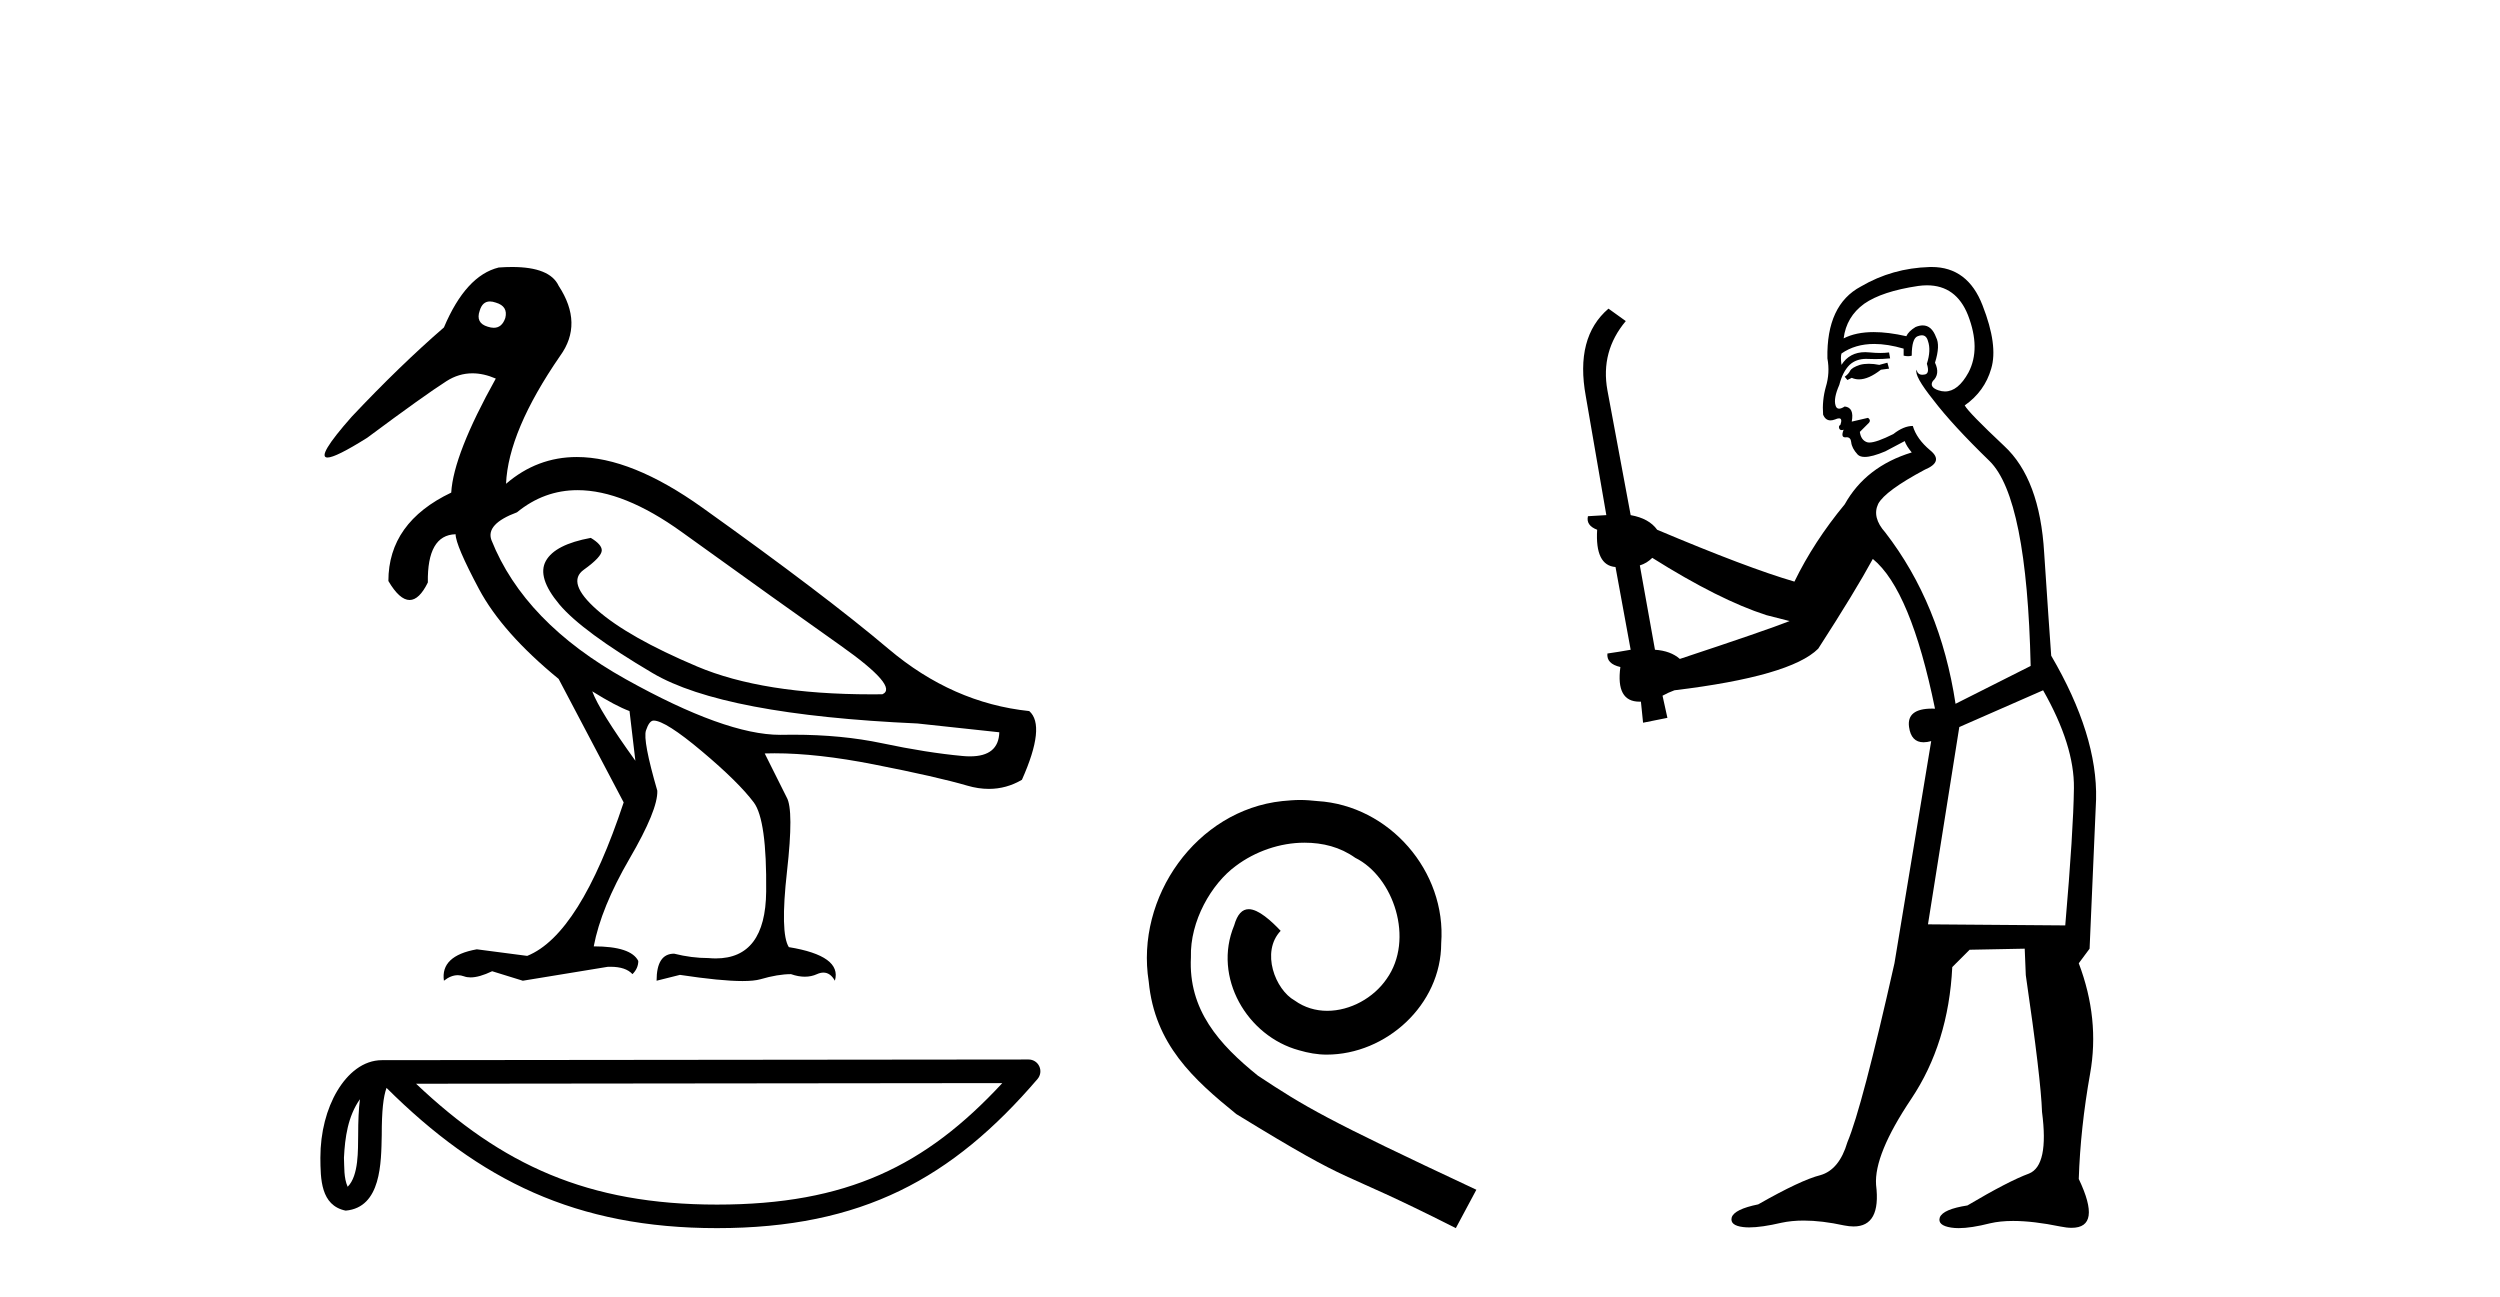 <?xml version='1.0' encoding='UTF-8' standalone='yes'?><svg xmlns='http://www.w3.org/2000/svg' xmlns:xlink='http://www.w3.org/1999/xlink' width='79.0' height='41.0' ><path d='M 15.481 9.526 C 15.537 9.526 15.599 9.538 15.667 9.562 C 15.929 9.639 16.029 9.8 15.968 10.047 C 15.898 10.254 15.777 10.358 15.604 10.358 C 15.546 10.358 15.483 10.347 15.413 10.324 C 15.152 10.247 15.067 10.077 15.159 9.816 C 15.216 9.622 15.324 9.526 15.481 9.526 ZM 18.251 15.489 C 19.221 15.489 20.319 15.93 21.544 16.812 C 23.661 18.337 25.335 19.533 26.567 20.403 C 27.798 21.273 28.237 21.785 27.883 21.939 C 27.766 21.94 27.651 21.941 27.537 21.941 C 25.25 21.941 23.415 21.648 22.029 21.061 C 20.574 20.446 19.52 19.849 18.866 19.272 C 18.211 18.694 18.073 18.271 18.45 18.002 C 18.827 17.732 19.016 17.528 19.016 17.39 C 19.016 17.267 18.9 17.136 18.669 16.997 C 17.915 17.136 17.442 17.378 17.249 17.725 C 17.057 18.071 17.199 18.529 17.676 19.099 C 18.154 19.668 19.135 20.392 20.621 21.269 C 22.106 22.147 24.896 22.678 28.991 22.862 L 31.578 23.14 C 31.564 23.647 31.256 23.901 30.655 23.901 C 30.582 23.901 30.505 23.898 30.423 23.89 C 29.669 23.821 28.818 23.686 27.871 23.486 C 27.022 23.307 26.09 23.217 25.074 23.217 C 24.957 23.217 24.839 23.218 24.719 23.22 C 24.697 23.221 24.675 23.221 24.653 23.221 C 23.502 23.221 21.877 22.636 19.778 21.465 C 17.638 20.272 16.222 18.806 15.529 17.066 C 15.406 16.728 15.675 16.435 16.337 16.189 C 16.907 15.722 17.545 15.489 18.251 15.489 ZM 18.715 21.846 C 19.208 22.154 19.601 22.362 19.893 22.47 L 20.078 24.04 C 19.324 22.993 18.869 22.262 18.715 21.846 ZM 16.183 8.437 C 16.05 8.437 15.909 8.442 15.76 8.453 C 15.067 8.623 14.49 9.254 14.028 10.347 C 13.104 11.147 12.134 12.086 11.118 13.164 C 10.355 14.027 10.099 14.458 10.349 14.458 C 10.522 14.458 10.941 14.25 11.603 13.834 C 12.804 12.941 13.639 12.344 14.109 12.044 C 14.367 11.879 14.64 11.797 14.928 11.797 C 15.164 11.797 15.411 11.852 15.667 11.963 C 14.775 13.564 14.305 14.765 14.259 15.566 C 12.935 16.197 12.273 17.128 12.273 18.36 C 12.508 18.76 12.732 18.96 12.943 18.96 C 13.147 18.96 13.339 18.775 13.52 18.406 C 13.504 17.405 13.797 16.897 14.397 16.882 C 14.397 17.113 14.644 17.69 15.136 18.614 C 15.629 19.537 16.468 20.484 17.653 21.454 L 19.708 25.356 C 18.785 28.143 17.769 29.759 16.66 30.206 L 15.067 29.998 C 14.297 30.136 13.951 30.467 14.028 30.991 C 14.176 30.874 14.322 30.816 14.467 30.816 C 14.533 30.816 14.598 30.828 14.663 30.852 C 14.724 30.875 14.793 30.886 14.869 30.886 C 15.053 30.886 15.28 30.821 15.552 30.691 L 16.522 30.991 L 19.2 30.552 C 19.231 30.551 19.261 30.55 19.291 30.55 C 19.613 30.55 19.844 30.628 19.986 30.783 C 20.109 30.66 20.17 30.521 20.17 30.367 C 20.016 30.059 19.547 29.905 18.762 29.905 C 18.916 29.09 19.293 28.166 19.893 27.134 C 20.494 26.103 20.786 25.387 20.771 24.987 C 20.463 23.925 20.343 23.29 20.413 23.082 C 20.482 22.874 20.563 22.77 20.655 22.77 C 20.901 22.77 21.41 23.093 22.179 23.74 C 22.949 24.387 23.495 24.925 23.819 25.356 C 24.096 25.726 24.227 26.665 24.211 28.174 C 24.197 29.582 23.666 30.286 22.619 30.286 C 22.545 30.286 22.467 30.282 22.387 30.275 C 22.033 30.275 21.671 30.229 21.302 30.136 C 20.932 30.136 20.748 30.421 20.748 30.991 L 21.486 30.806 C 22.347 30.936 23.006 31.001 23.463 31.001 C 23.709 31.001 23.897 30.982 24.027 30.945 C 24.396 30.837 24.719 30.783 24.996 30.783 C 25.15 30.837 25.296 30.864 25.432 30.864 C 25.569 30.864 25.697 30.837 25.816 30.783 C 25.889 30.75 25.957 30.734 26.02 30.734 C 26.165 30.734 26.286 30.819 26.382 30.991 C 26.536 30.467 26.051 30.113 24.927 29.929 C 24.742 29.636 24.723 28.839 24.869 27.539 C 25.016 26.238 25.012 25.456 24.858 25.195 L 24.165 23.809 C 24.267 23.806 24.371 23.804 24.477 23.804 C 25.379 23.804 26.426 23.921 27.617 24.156 C 28.949 24.417 29.93 24.641 30.561 24.825 C 30.798 24.895 31.027 24.929 31.249 24.929 C 31.618 24.929 31.966 24.833 32.293 24.641 C 32.801 23.501 32.878 22.778 32.524 22.47 C 30.908 22.301 29.426 21.646 28.079 20.507 C 26.732 19.368 24.769 17.879 22.191 16.039 C 20.699 14.974 19.378 14.442 18.228 14.442 C 17.392 14.442 16.646 14.724 15.991 15.288 C 16.037 14.18 16.606 12.833 17.699 11.247 C 18.192 10.57 18.177 9.831 17.653 9.031 C 17.469 8.635 16.978 8.437 16.183 8.437 Z' style='fill:#000000;stroke:none' /><path d='M 11.374 34.735 C 11.334 35.049 11.318 35.419 11.318 35.871 C 11.31 36.329 11.342 37.147 10.986 37.502 C 10.86 37.217 10.883 36.888 10.869 36.584 C 10.901 35.942 10.993 35.275 11.374 34.735 ZM 31.673 34.226 C 29.25 36.842 26.765 38.065 22.658 38.065 C 18.568 38.065 15.855 36.811 13.148 34.246 L 31.673 34.226 ZM 32.504 33.48 C 32.504 33.48 32.504 33.48 32.504 33.48 L 12.071 33.501 C 11.476 33.501 10.986 33.918 10.654 34.477 C 10.323 35.036 10.124 35.772 10.124 36.584 C 10.129 37.245 10.129 38.093 10.923 38.256 C 12.051 38.157 12.045 36.731 12.063 35.871 C 12.063 35.098 12.113 34.657 12.214 34.377 C 15.152 37.298 18.198 38.809 22.658 38.809 C 27.24 38.809 30.096 37.236 32.787 34.095 C 32.881 33.984 32.903 33.829 32.842 33.697 C 32.782 33.564 32.649 33.48 32.504 33.48 Z' style='fill:#000000;stroke:none' /><path d='M 41.084 25.279 C 40.896 25.279 40.708 25.297 40.52 25.314 C 37.804 25.604 35.873 28.354 36.3 31.019 C 36.488 33.001 37.718 34.111 39.068 35.205 C 43.082 37.665 41.955 36.759 46.004 38.809 L 46.653 37.596 C 41.835 35.341 41.255 34.983 39.751 33.992 C 38.521 33.001 37.547 31.908 37.633 30.251 C 37.599 29.106 38.282 27.927 39.051 27.364 C 39.666 26.902 40.452 26.629 41.22 26.629 C 41.801 26.629 42.348 26.766 42.826 27.107 C 44.039 27.705 44.705 29.687 43.817 30.934 C 43.407 31.532 42.672 31.942 41.938 31.942 C 41.579 31.942 41.22 31.839 40.913 31.617 C 40.298 31.276 39.837 30.08 40.469 29.414 C 40.178 29.106 39.768 28.73 39.461 28.73 C 39.256 28.73 39.102 28.884 39 29.243 C 38.316 30.883 39.41 32.745 41.05 33.189 C 41.34 33.274 41.63 33.326 41.921 33.326 C 43.8 33.326 45.542 31.754 45.542 29.807 C 45.713 27.534 43.902 25.45 41.63 25.314 C 41.46 25.297 41.272 25.279 41.084 25.279 Z' style='fill:#000000;stroke:none' /><path d='M 59.642 11.461 L 59.386 11.53 Q 59.207 11.495 59.053 11.495 Q 58.899 11.495 58.771 11.53 Q 58.515 11.615 58.464 11.717 Q 58.413 11.82 58.293 11.905 L 58.378 12.008 L 58.515 11.94 Q 58.622 11.988 58.744 11.988 Q 59.047 11.988 59.437 11.683 L 59.694 11.649 L 59.642 11.461 ZM 60.891 9.016 Q 61.814 9.016 62.188 9.958 Q 62.598 11.017 62.205 11.769 Q 61.877 12.37 61.461 12.37 Q 61.358 12.37 61.248 12.332 Q 60.958 12.23 61.077 12.042 Q 61.317 11.82 61.146 11.461 Q 61.317 10.915 61.18 10.658 Q 61.042 10.283 60.759 10.283 Q 60.654 10.283 60.531 10.334 Q 60.309 10.47 60.24 10.624 Q 59.667 10.494 59.21 10.494 Q 58.646 10.494 58.259 10.693 Q 58.344 10.009 58.908 9.599 Q 59.472 9.206 60.616 9.036 Q 60.759 9.016 60.891 9.016 ZM 52.212 17.628 Q 54.33 18.96 55.816 19.438 L 56.551 19.626 Q 55.816 19.917 53.083 20.822 Q 52.793 20.566 52.297 20.532 L 51.819 17.867 Q 52.041 17.799 52.212 17.628 ZM 60.73 10.595 Q 60.875 10.595 60.924 10.778 Q 61.026 11.068 60.889 11.495 Q 60.992 11.82 60.804 11.837 Q 60.773 11.842 60.745 11.842 Q 60.594 11.842 60.565 11.683 L 60.565 11.683 Q 60.479 11.871 61.094 12.64 Q 61.692 13.426 62.871 14.57 Q 64.05 15.732 64.169 21.044 L 61.795 22.24 Q 61.317 19.08 59.574 16.825 Q 59.147 16.347 59.352 15.92 Q 59.574 15.51 60.821 14.843 Q 61.436 14.587 60.992 14.228 Q 60.565 13.87 60.445 13.46 Q 60.155 13.46 59.83 13.716 Q 59.294 13.984 59.073 13.984 Q 59.026 13.984 58.993 13.972 Q 58.805 13.904 58.771 13.648 L 59.028 13.391 Q 59.147 13.289 59.028 13.204 L 58.515 13.323 Q 58.6 12.879 58.293 12.845 Q 58.185 12.914 58.116 12.914 Q 58.031 12.914 58.003 12.811 Q 57.934 12.589 58.122 12.162 Q 58.225 11.752 58.447 11.53 Q 58.652 11.34 58.973 11.34 Q 59 11.34 59.028 11.342 Q 59.147 11.347 59.265 11.347 Q 59.5 11.347 59.728 11.325 L 59.694 11.137 Q 59.566 11.154 59.416 11.154 Q 59.267 11.154 59.096 11.137 Q 59.017 11.128 58.943 11.128 Q 58.443 11.128 58.191 11.53 Q 58.156 11.273 58.191 11.171 Q 58.623 10.869 59.226 10.869 Q 59.649 10.869 60.155 11.017 L 60.155 11.239 Q 60.232 11.256 60.296 11.256 Q 60.36 11.256 60.411 11.239 Q 60.411 10.693 60.599 10.624 Q 60.672 10.595 60.73 10.595 ZM 64.562 21.813 Q 65.553 23.555 65.536 24.905 Q 65.519 26.254 65.262 29.243 L 60.924 29.209 L 61.914 22.974 L 64.562 21.813 ZM 61.038 8.437 Q 61.007 8.437 60.975 8.438 Q 59.796 8.472 58.805 9.053 Q 57.712 9.633 57.746 11.325 Q 57.832 11.786 57.695 12.23 Q 57.576 12.657 57.61 13.101 Q 57.683 13.284 57.843 13.284 Q 57.907 13.284 57.986 13.255 Q 58.065 13.22 58.113 13.22 Q 58.229 13.22 58.156 13.426 Q 58.088 13.46 58.122 13.545 Q 58.145 13.591 58.198 13.591 Q 58.225 13.591 58.259 13.579 L 58.259 13.579 Q 58.163 13.82 58.307 13.82 Q 58.316 13.82 58.327 13.819 Q 58.341 13.817 58.354 13.817 Q 58.482 13.817 58.498 13.972 Q 58.515 14.16 58.703 14.365 Q 58.777 14.439 58.927 14.439 Q 59.159 14.439 59.574 14.263 L 60.189 13.938 Q 60.24 14.092 60.411 14.297 Q 58.959 14.741 58.293 15.937 Q 57.319 17.115 56.704 18.379 Q 55.235 17.952 52.366 16.74 Q 52.109 16.381 51.529 16.278 L 50.794 12.332 Q 50.572 11.102 51.375 10.146 L 50.828 9.753 Q 49.769 10.658 50.111 12.52 L 50.76 16.278 L 50.179 16.312 Q 50.111 16.603 50.47 16.74 Q 50.401 17.867 51.05 17.918 L 51.529 20.532 Q 51.153 20.6 50.794 20.651 Q 50.76 20.976 51.204 21.078 Q 51.055 22.173 51.807 22.173 Q 51.83 22.173 51.853 22.172 L 51.921 22.838 L 52.69 22.684 L 52.536 21.984 Q 52.724 21.881 52.912 21.813 Q 56.585 21.369 57.456 20.498 Q 58.635 18.67 59.181 17.662 Q 60.377 18.636 61.146 22.394 Q 61.098 22.392 61.053 22.392 Q 60.245 22.392 60.326 22.974 Q 60.393 23.456 60.784 23.456 Q 60.892 23.456 61.026 23.419 L 61.026 23.419 L 59.865 30.439 Q 58.84 35 58.378 36.093 Q 58.122 36.964 57.524 37.135 Q 56.909 37.289 55.56 38.058 Q 54.808 38.211 54.723 38.468 Q 54.655 38.724 55.082 38.775 Q 55.169 38.786 55.275 38.786 Q 55.664 38.786 56.294 38.639 Q 56.616 38.57 56.997 38.57 Q 57.569 38.57 58.276 38.724 Q 58.438 38.756 58.575 38.756 Q 59.446 38.756 59.284 37.443 Q 59.215 36.486 60.394 34.727 Q 61.573 32.967 61.692 30.559 L 62.239 30.012 L 63.981 29.978 L 64.015 30.815 Q 64.494 34.095 64.528 35.137 Q 64.75 36.828 64.118 37.084 Q 63.469 37.323 62.171 38.092 Q 61.402 38.211 61.299 38.468 Q 61.214 38.724 61.658 38.792 Q 61.765 38.809 61.895 38.809 Q 62.286 38.809 62.888 38.656 Q 63.203 38.582 63.614 38.582 Q 64.248 38.582 65.109 38.758 Q 65.309 38.799 65.464 38.799 Q 66.425 38.799 65.689 37.255 Q 65.741 35.649 66.048 33.924 Q 66.356 32.199 65.689 30.439 L 66.031 29.978 L 66.236 25.263 Q 66.287 23.231 64.818 20.72 Q 64.75 19.797 64.596 17.474 Q 64.46 15.134 63.332 14.092 Q 62.205 13.033 62.085 12.811 Q 62.717 12.367 62.922 11.649 Q 63.144 10.915 62.649 9.651 Q 62.183 8.437 61.038 8.437 Z' style='fill:#000000;stroke:none' /></svg>